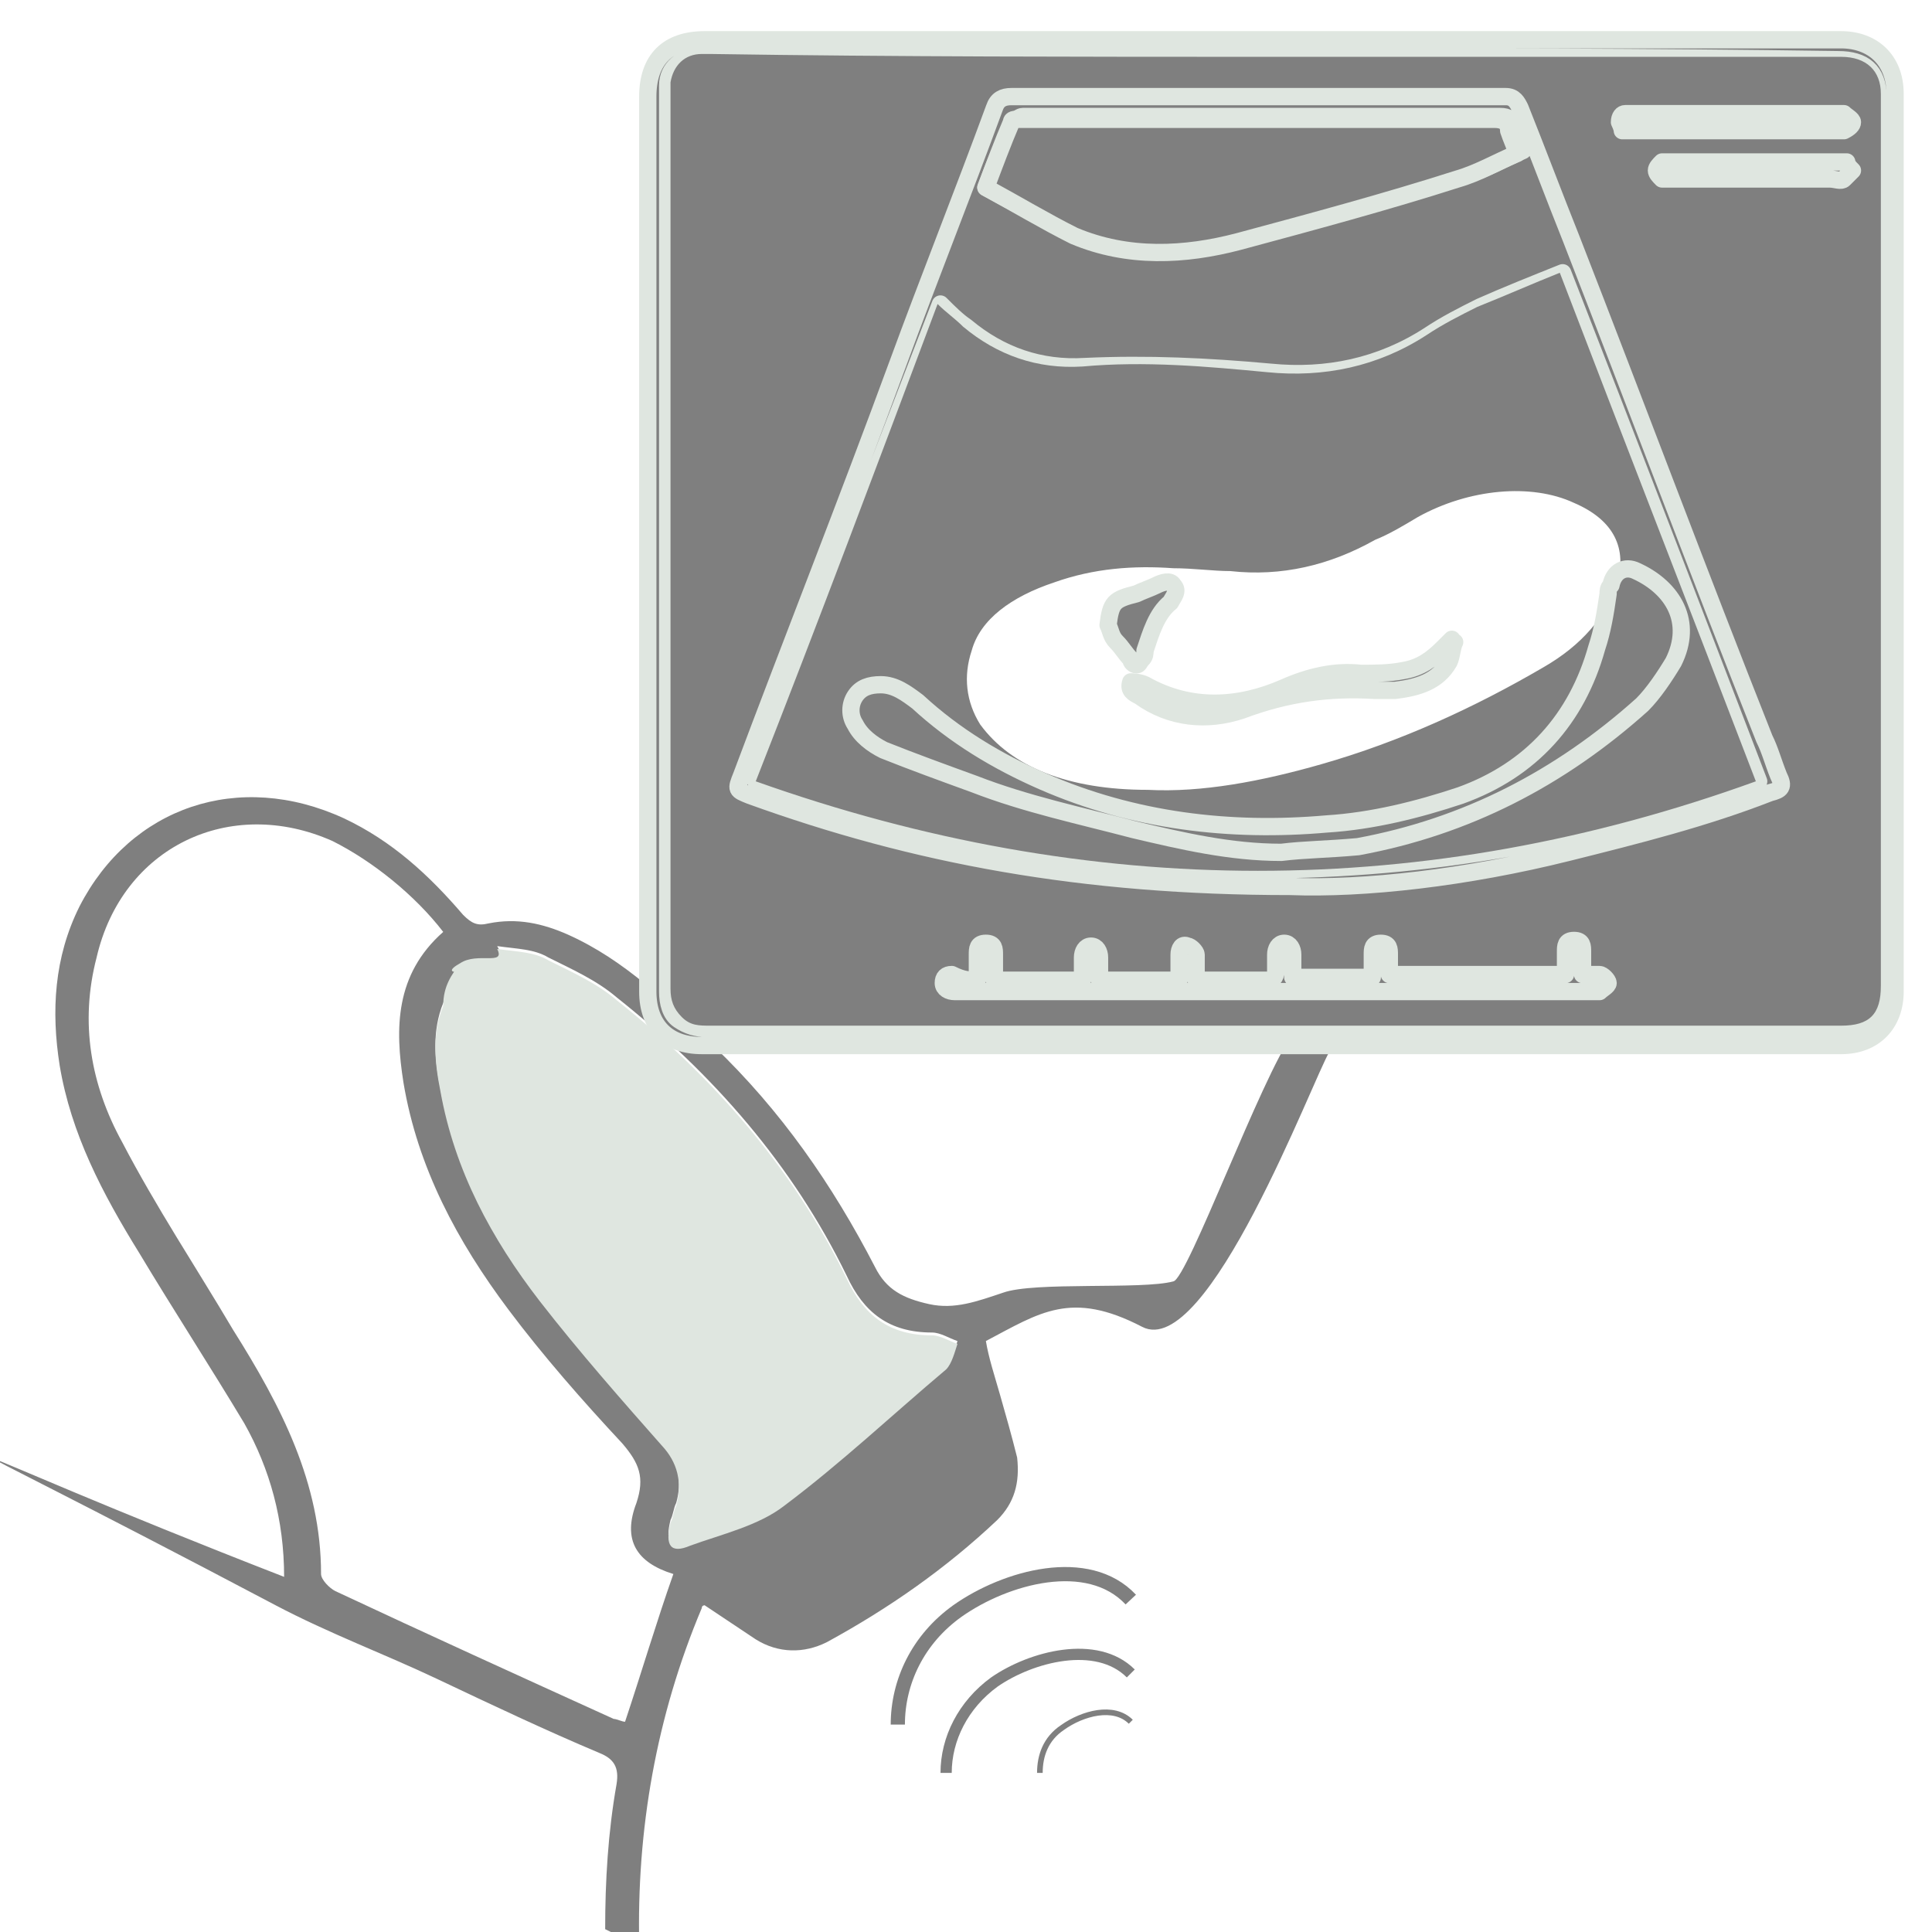 <?xml version="1.0" encoding="utf-8"?>
<!-- Generator: Adobe Illustrator 26.3.1, SVG Export Plug-In . SVG Version: 6.00 Build 0)  -->
<svg version="1.1" id="Livello_3" xmlns="http://www.w3.org/2000/svg" xmlns:xlink="http://www.w3.org/1999/xlink" x="0px" y="0px"
	 width="68px" height="68px" viewBox="0 0 68 68" style="enable-background:new 0 0 68 68;" xml:space="preserve">
<style type="text/css">
	.st0{fill:#7F7F7F;}
	.st1{fill:#7F7F7F;stroke:#DFE6E0;stroke-width:0.608;stroke-linecap:round;stroke-linejoin:round;stroke-miterlimit:10;}
	.st2{fill:#DFE6E0;}
	.st3{fill:none;stroke:#7F7F7F;stroke-width:0.5;stroke-miterlimit:10;}
	.st4{fill:none;stroke:#7F7F7F;stroke-width:0.395;stroke-miterlimit:10;}
	.st5{fill:none;stroke:#7F7F7F;stroke-width:0.198;stroke-miterlimit:10;}
</style>
<g>
	<path class="st0" d="M15.4,59.1c1.9,0.9,3.8,1.8,5.7,2.6c0.5,0.2,0.7,0.5,0.6,1.1c-0.3,1.7-0.4,3.4-0.4,5.1
		c0.4,0.2,0.8,0.4,1.2,0.6c-0.1-4.1,0.6-8.1,2.2-11.9c0-0.1,0.1-0.1,0.1-0.1c0.6,0.4,1.2,0.8,1.8,1.2c0.8,0.5,1.7,0.5,2.5,0.1
		c2.2-1.2,4.2-2.6,6-4.3c0.6-0.6,0.8-1.3,0.7-2.2c-0.2-0.8-0.4-1.5-0.6-2.2c-0.2-0.7-0.4-1.3-0.5-1.9c1.9-1,3-1.8,5.5-0.5
		c2.3,1.2,6-8.7,6.6-9.7c-0.1-0.6-1.2,0-1.3-0.6c-1.1,1.5-3.7,8.6-4.2,8.7c-1.1,0.3-4.9,0-6,0.4c-0.9,0.3-1.7,0.6-2.6,0.4
		c-0.9-0.2-1.5-0.5-1.9-1.3c-1.5-2.9-3.3-5.5-5.7-7.8c-1.6-1.5-3.1-3-5.1-3.9c-0.9-0.4-1.8-0.6-2.8-0.4c-0.4,0.1-0.6,0-0.9-0.3
		c-1.2-1.4-2.5-2.6-4.2-3.4c-3.7-1.7-7.5-0.4-9.3,3.1c-0.9,1.8-1,3.7-0.7,5.6c0.4,2.4,1.5,4.5,2.8,6.6c1.2,2,2.5,4,3.7,6
		c0.9,1.6,1.4,3.4,1.4,5.4C-2.6,50.6-4.5,49,9.7,56.5C11.6,57.5,13.5,58.2,15.4,59.1z M17.8,34.7c0.6-0.4,0-0.8-0.3-1.4
		c0.7,0.1,1.3,0.1,1.8,0.4c0.8,0.4,1.7,0.8,2.4,1.4c3.4,2.7,6.2,5.9,8.1,9.8c0.6,1.3,1.5,2,3,2c0.3,0,0.6,0.2,0.9,0.3
		c-0.1,0.3-0.2,0.7-0.4,0.9c-1.9,1.6-3.7,3.3-5.7,4.8c-0.9,0.7-2.2,1-3.3,1.4c-0.7,0.3-0.9,0-0.7-0.8c0.1-0.2,0.1-0.4,0.2-0.6
		c0.2-0.7,0.1-1.4-0.4-2c-1.5-1.7-3-3.4-4.4-5.2c-1.7-2.2-3-4.6-3.5-7.4c-0.2-1-0.3-2,0.1-3c0.2-0.5,0.5-0.9,0.8-1.4
		C16.8,34.2,16.9,35.3,17.8,34.7z M8.2,46.8c-1.3-2.2-2.7-4.3-3.9-6.6c-1.1-2-1.5-4.2-0.9-6.5c0.9-3.9,4.7-5.7,8.3-4.1
		c1.4,0.7,2.9,1.9,3.9,3.2c-1.7,1.5-1.7,3.4-1.4,5.3c0.5,3,1.9,5.6,3.7,8c1.2,1.6,2.6,3.2,4,4.7c0.6,0.7,0.8,1.2,0.5,2.1
		c-0.5,1.3,0,2.1,1.3,2.5c-0.6,1.7-1.1,3.4-1.7,5.2c-0.1,0-0.3-0.1-0.4-0.1c-3.3-1.5-6.6-3-9.8-4.5c-0.2-0.1-0.5-0.4-0.5-0.6
		C11.3,52.2,9.9,49.5,8.2,46.8z"/>
	<path class="st1" d="M44.7,1.4c6.7,0,13.4,0,20.1,0c1.1,0,1.9,0.7,1.9,1.9c0,5.2,0,10.4,0,15.5c0,5.4,0,10.7,0,16.1
		c0,1.1-0.7,1.9-1.9,1.9c-10.1,0-20.3,0-30.4,0c-3.2,0-6.4,0-9.7,0c-1.2,0-1.9-0.7-1.9-1.9c0-10.5,0-21,0-31.5c0-1.3,0.7-2,2-2
		C31.5,1.4,38.1,1.4,44.7,1.4z M44.8,2c-6.6,0-13.3,0-19.9,0c-0.1,0-0.2,0-0.3,0c-0.6,0-1.1,0.4-1.1,1c0,0.2,0,0.4,0,0.6
		c0,8.4,0,16.8,0,25.2c0,2,0,4.1,0,6.1c0,0.4,0.1,0.8,0.4,1c0.3,0.2,0.6,0.3,1,0.3c3.4,0,6.9,0,10.3,0c9.8,0,19.7,0,29.5,0
		c1,0,1.4-0.4,1.4-1.4c0-10.5,0-21,0-31.4c0-0.9-0.5-1.3-1.4-1.3C58.1,2,51.4,2,44.8,2z"/>
	<path class="st0" d="M44.8,2c6.7,0,13.3,0,20,0c0.9,0,1.4,0.5,1.4,1.3c0,10.5,0,21,0,31.4c0,1-0.4,1.4-1.4,1.4
		c-9.8,0-19.7,0-29.5,0c-3.4,0-6.9,0-10.3,0c-0.4,0-0.7,0-1-0.3c-0.3-0.3-0.4-0.6-0.4-1c0-2,0-4.1,0-6.1c0-8.4,0-16.8,0-25.2
		c0-0.2,0-0.4,0-0.6c0.1-0.6,0.5-1,1.1-1c0.1,0,0.2,0,0.3,0C31.5,2,38.1,2,44.8,2z M45.4,31.2c2.6,0,6.2-0.4,9.8-1.1
		c2.4-0.5,4.8-1.2,7.1-2.1c0.4-0.1,0.4-0.2,0.3-0.6c-0.2-0.4-0.3-0.8-0.5-1.3c-2.3-5.9-4.5-11.8-6.8-17.6c-0.6-1.5-1.2-3.1-1.8-4.6
		c-0.1-0.2-0.2-0.4-0.5-0.4c-5.8,0-11.6,0-17.4,0c-0.3,0-0.5,0.1-0.6,0.4c-1.1,3-2.3,6-3.4,9c-1.8,4.8-3.7,9.6-5.5,14.5
		c-0.2,0.5-0.2,0.5,0.3,0.7C32.2,30.2,38.1,31.2,45.4,31.2z M34.4,34.5c-0.3,0-0.5,0-0.8,0c-0.2,0-0.4,0.1-0.3,0.3
		c0,0.2,0.2,0.3,0.4,0.3c0,0,0.1,0,0.1,0c5.1,0,10.2,0,15.4,0c2.3,0,4.6,0,7,0c0.1,0,0.1,0,0.2,0c0.1-0.1,0.3-0.2,0.3-0.3
		c0-0.1-0.2-0.2-0.3-0.3c-0.2,0-0.3,0-0.6,0c0-0.3,0-0.5,0-0.8c0-0.2,0-0.4-0.3-0.4c-0.3,0-0.3,0.2-0.3,0.4c0,0.3,0,0.5,0,0.8
		c-2.1,0-4.1,0-6.2,0c0-0.3,0-0.5,0-0.7c0-0.2,0-0.4-0.3-0.4c-0.3,0-0.3,0.2-0.3,0.4c0,0.3,0,0.5,0,0.8c-1,0-1.9,0-2.8,0
		c0-0.3,0-0.6,0-0.8c0-0.2-0.1-0.4-0.3-0.4c-0.2,0-0.3,0.1-0.3,0.4c0,0.2,0,0.4,0,0.6c0,0.2-0.1,0.3-0.3,0.3c-0.7,0-1.3,0-2,0
		c-0.2,0-0.3,0-0.5,0c0-0.3,0-0.6,0-0.9c0-0.1-0.2-0.3-0.3-0.3c-0.2,0-0.3,0.1-0.3,0.3c0,0.3,0,0.6,0,0.9c-1,0-1.9,0-2.8,0
		c0-0.3,0-0.5,0-0.8c0-0.2-0.1-0.4-0.3-0.4c-0.2,0-0.3,0.2-0.3,0.4c0,0.3,0,0.5,0,0.8c-1.1,0-2.1,0-3.1,0c0-0.3,0-0.6,0-0.9
		c0-0.2,0-0.4-0.3-0.4c-0.2,0-0.3,0.2-0.3,0.4C34.4,33.8,34.4,34.1,34.4,34.5z M61.1,4c-1.2,0-2.4,0-3.6,0c-0.1,0-0.2,0-0.3,0
		C57.1,4,57,4.1,57,4.3c0,0.1,0.1,0.2,0.2,0.3c0.1,0,0.2,0,0.3,0c2.4,0,4.8,0,7.2,0c0.1,0,0.2,0,0.3,0c0.1-0.1,0.2-0.2,0.3-0.3
		C65.2,4.2,65.1,4,65,4c-0.1,0-0.2,0-0.3,0C63.5,4,62.3,4,61.1,4z M61.7,6.3c0.9,0,1.8,0,2.8,0c0.2,0,0.3,0,0.5,0
		c0.1,0,0.2-0.2,0.3-0.3c-0.1-0.1-0.2-0.2-0.3-0.3c0,0-0.1,0-0.2,0c-2,0-4,0-6,0c-0.1,0-0.2,0-0.3,0c-0.1,0.1-0.2,0.2-0.2,0.3
		c0,0.1,0.1,0.2,0.2,0.3c0.1,0,0.2,0,0.3,0C59.7,6.3,60.7,6.3,61.7,6.3z"/>
	<path class="st1" d="M45.4,31.2c-7.3,0-13.2-1.1-19-3.2c-0.5-0.2-0.5-0.2-0.3-0.7c1.8-4.8,3.7-9.6,5.5-14.5c1.1-3,2.3-6,3.4-9
		c0.1-0.3,0.3-0.4,0.6-0.4c5.8,0,11.6,0,17.4,0c0.3,0,0.4,0.2,0.5,0.4c0.6,1.5,1.2,3.1,1.8,4.6c2.3,5.9,4.5,11.8,6.8,17.6
		c0.2,0.4,0.3,0.8,0.5,1.3c0.2,0.4,0.1,0.5-0.3,0.6c-2.3,0.9-4.7,1.5-7.1,2.1C51.6,30.9,48,31.3,45.4,31.2z M26.6,27.5
		c11.8,4.1,23.6,4.2,35.3,0c-2.3-6-4.6-12-6.9-17.9c-1,0.4-2,0.8-2.9,1.2c-0.6,0.3-1.2,0.6-1.8,1c-1.7,1.1-3.6,1.5-5.6,1.3
		c-2.2-0.2-4.3-0.3-6.5-0.2c-1.6,0.1-3-0.4-4.2-1.4c-0.3-0.2-0.6-0.5-0.9-0.8C30.9,16.4,28.8,21.9,26.6,27.5z M34.7,6.6
		c1.1,0.6,2.2,1.2,3.3,1.6c1.9,0.8,3.8,0.7,5.8,0.2c2.6-0.7,5.1-1.4,7.7-2.2c0.7-0.2,1.4-0.6,2.1-0.9c-0.1-0.3-0.2-0.6-0.3-0.8
		c-0.1-0.3-0.2-0.4-0.5-0.4c-5.5,0-11.1,0-16.6,0c-0.1,0-0.1,0-0.2,0c-0.1,0-0.2,0.1-0.2,0.1C35.3,5,35,5.8,34.7,6.6z"/>
	<path class="st1" d="M34.4,34.5c0-0.3,0-0.6,0-0.9c0-0.2,0-0.4,0.3-0.4c0.3,0,0.3,0.2,0.3,0.4c0,0.3,0,0.6,0,0.9c1,0,2.1,0,3.1,0
		c0-0.3,0-0.5,0-0.8c0-0.2,0.1-0.4,0.3-0.4c0.2,0,0.3,0.2,0.3,0.4c0,0.3,0,0.5,0,0.8c0.9,0,1.9,0,2.8,0c0-0.3,0-0.6,0-0.9
		c0-0.2,0.1-0.4,0.3-0.3c0.1,0,0.3,0.2,0.3,0.3c0,0.3,0,0.5,0,0.9c0.2,0,0.4,0,0.5,0c0.7,0,1.3,0,2,0c0.2,0,0.3-0.1,0.3-0.3
		c0-0.2,0-0.4,0-0.6c0-0.2,0.1-0.4,0.3-0.4c0.2,0,0.3,0.2,0.3,0.4c0,0.3,0,0.5,0,0.8c0.9,0,1.8,0,2.8,0c0-0.3,0-0.5,0-0.8
		c0-0.2,0-0.4,0.3-0.4c0.3,0,0.3,0.2,0.3,0.4c0,0.2,0,0.5,0,0.7c2.1,0,4.1,0,6.2,0c0-0.3,0-0.5,0-0.8c0-0.2,0-0.4,0.3-0.4
		c0.3,0,0.3,0.2,0.3,0.4c0,0.2,0,0.5,0,0.8c0.2,0,0.4,0,0.6,0c0.1,0,0.3,0.2,0.3,0.3c0,0.1-0.2,0.2-0.3,0.3c0,0-0.1,0-0.2,0
		c-2.3,0-4.6,0-7,0c-5.1,0-10.2,0-15.4,0c0,0-0.1,0-0.1,0c-0.2,0-0.4-0.1-0.4-0.3c0-0.2,0.1-0.3,0.3-0.3
		C33.9,34.5,34.1,34.5,34.4,34.5z"/>
	<path class="st1" d="M61.1,4c1.2,0,2.3,0,3.5,0c0.1,0,0.2,0,0.3,0c0.1,0.1,0.3,0.2,0.3,0.3c0,0.1-0.1,0.2-0.3,0.3
		c-0.1,0-0.2,0-0.3,0c-2.4,0-4.8,0-7.2,0c-0.1,0-0.2,0-0.3,0C57.1,4.5,57,4.3,57,4.3C57,4.1,57.1,4,57.2,4c0.1,0,0.2,0,0.3,0
		C58.7,4,59.9,4,61.1,4z"/>
	<path class="st1" d="M61.7,6.3c-1,0-1.9,0-2.9,0c-0.1,0-0.2,0-0.3,0c-0.1-0.1-0.2-0.2-0.2-0.3c0-0.1,0.1-0.2,0.2-0.3
		c0.1,0,0.2,0,0.3,0c2,0,4,0,6,0c0.1,0,0.2,0,0.2,0C65,5.8,65.1,5.9,65.2,6c-0.1,0.1-0.2,0.2-0.3,0.3c-0.1,0.1-0.3,0-0.5,0
		C63.5,6.3,62.6,6.3,61.7,6.3z"/>
	<path class="st0" d="M26.6,27.5c2.2-5.6,4.3-11.2,6.4-16.8c0.3,0.3,0.6,0.5,0.9,0.8c1.2,1,2.6,1.5,4.2,1.4c2.2-0.2,4.4,0,6.5,0.2
		c2,0.2,3.9-0.2,5.6-1.3c0.6-0.4,1.2-0.7,1.8-1c1-0.4,1.9-0.8,2.9-1.2c2.3,6,4.6,11.9,6.9,17.9C50.2,31.7,38.4,31.7,26.6,27.5z
		 M46.5,26.9c2.8-0.8,5.4-2,7.8-3.4c1.4-0.8,2.2-1.8,2.6-2.9c0.4-1.3-0.1-2.3-1.5-2.9c-1.5-0.7-3.7-0.5-5.5,0.5
		c-0.5,0.3-1,0.6-1.5,0.8c-1.6,0.9-3.3,1.3-5.1,1.1C42.7,20.1,42,20,41.3,20c-1.4-0.1-2.8,0-4.2,0.5c-1.5,0.5-2.6,1.3-2.9,2.4
		c-0.3,0.9-0.2,1.8,0.3,2.6c1.1,1.5,3.1,2.3,5.9,2.3C42.3,27.9,44.4,27.5,46.5,26.9z M45.1,30c0.8-0.1,1.7-0.1,2.5-0.3
		c3.8-0.6,7.2-2.4,10-5c0.5-0.4,0.9-0.9,1.1-1.5c0.7-1.4,0-2.6-1.3-3.2c-0.4-0.2-0.8,0-0.9,0.5c0,0.1,0,0.2-0.1,0.3
		c-0.1,0.6-0.2,1.2-0.4,1.9c-0.7,2.6-2.3,4.3-4.8,5.2c-1.5,0.5-3.1,0.9-4.7,1c-3.5,0.3-6.8-0.2-10-1.5c-1.6-0.7-3.1-1.6-4.4-2.8
		c-0.4-0.3-0.8-0.6-1.3-0.6c-0.4,0-0.7,0.1-0.9,0.4c-0.2,0.3-0.2,0.7,0,1c0.2,0.4,0.6,0.7,1,0.9c1.1,0.4,2.2,0.8,3.2,1.2
		c1.8,0.7,3.7,1.2,5.6,1.6C41.6,29.6,43.3,30,45.1,30z"/>
	<path class="st1" d="M34.7,6.6C35,5.8,35.3,5,35.6,4.3c0-0.1,0.1-0.1,0.2-0.1c0,0,0.1,0,0.2,0c5.5,0,11.1,0,16.6,0
		c0.3,0,0.5,0.1,0.5,0.4c0.1,0.3,0.2,0.5,0.3,0.8c-0.7,0.3-1.4,0.7-2.1,0.9c-2.5,0.8-5.1,1.5-7.7,2.2c-1.9,0.5-3.9,0.6-5.8-0.2
		C36.8,7.8,35.8,7.2,34.7,6.6z"/>
	<path class="st1" d="M45.1,30c-1.8,0-3.5-0.4-5.2-0.8c-1.9-0.5-3.8-0.9-5.6-1.6c-1.1-0.4-2.2-0.8-3.2-1.2c-0.4-0.2-0.8-0.5-1-0.9
		c-0.2-0.3-0.2-0.7,0-1c0.2-0.3,0.5-0.4,0.9-0.4c0.5,0,0.9,0.3,1.3,0.6c1.3,1.2,2.8,2.1,4.4,2.8c3.2,1.4,6.6,1.8,10,1.5
		c1.6-0.1,3.2-0.5,4.7-1c2.5-0.9,4.1-2.7,4.8-5.2c0.2-0.6,0.3-1.2,0.4-1.9c0-0.1,0-0.2,0.1-0.3c0.1-0.5,0.5-0.7,0.9-0.5
		c1.3,0.6,2,1.8,1.3,3.2c-0.3,0.5-0.7,1.1-1.1,1.5c-2.9,2.6-6.2,4.3-10,5C46.7,29.9,45.9,29.9,45.1,30z"/>
	<path class="st1" d="M51.2,22.6c-0.1,0.2-0.1,0.5-0.2,0.7c-0.4,0.7-1.1,0.9-1.9,1c-0.2,0-0.5,0-0.7,0c-1.6-0.1-3.1,0.1-4.7,0.7
		c-1.2,0.4-2.5,0.3-3.6-0.5c-0.2-0.1-0.4-0.2-0.3-0.5c0,0,0.3,0,0.5,0.1c1.6,0.9,3.3,0.8,4.9,0.1c0.9-0.4,1.8-0.6,2.7-0.5
		c0.5,0,1,0,1.5-0.1c0.6-0.1,1-0.4,1.4-0.8c0.1-0.1,0.2-0.2,0.3-0.3C51.1,22.6,51.2,22.6,51.2,22.6z"/>
	<path class="st1" d="M39,22c0.1-0.8,0.2-0.9,1-1.1c0.2-0.1,0.5-0.2,0.7-0.3c0.2-0.1,0.5-0.2,0.6,0c0.2,0.2,0,0.4-0.1,0.6
		c-0.5,0.4-0.7,1.1-0.9,1.7c0,0.1,0,0.2-0.1,0.3c-0.1,0.1-0.1,0.2-0.2,0.2c-0.1,0-0.2-0.1-0.2-0.2c-0.2-0.2-0.3-0.4-0.5-0.6
		C39.1,22.4,39.1,22.2,39,22z"/>
</g>
<path class="st2" d="M16.2,33.9c0.6-0.4,1.6,0.1,1.3-0.5c0.7,0.1,1.3,0.1,1.8,0.4c0.8,0.4,1.7,0.8,2.4,1.4c3.4,2.7,6.2,5.9,8.1,9.8
	c0.6,1.3,1.5,2,3,2c0.3,0,0.6,0.2,0.9,0.3c-0.1,0.3-0.2,0.7-0.4,0.9c-1.9,1.6-3.7,3.3-5.7,4.8c-0.9,0.7-2.2,1-3.3,1.4
	c-0.7,0.3-0.9,0-0.7-0.8c0.1-0.2,0.1-0.4,0.2-0.6c0.2-0.7,0.1-1.4-0.4-2c-1.5-1.7-3-3.4-4.4-5.2c-1.7-2.2-3-4.6-3.5-7.4
	c-0.2-1-0.3-2,0.1-3C15.6,34.7,15.9,34.3,16.2,33.9C16.8,34.2,15.3,34.4,16.2,33.9z"/>
<path class="st3" d="M39.8,56.3c-1.5-1.6-4.4-0.8-6.1,0.4c-1.4,1-2.1,2.5-2.1,4"/>
<path class="st4" d="M39.8,58.9c-1.2-1.2-3.5-0.6-4.8,0.3c-1.1,0.8-1.7,2-1.7,3.2"/>
<path class="st5" d="M39.8,60.6c-0.6-0.6-1.7-0.3-2.4,0.2c-0.6,0.4-0.8,1-0.8,1.6"/>
</svg>

